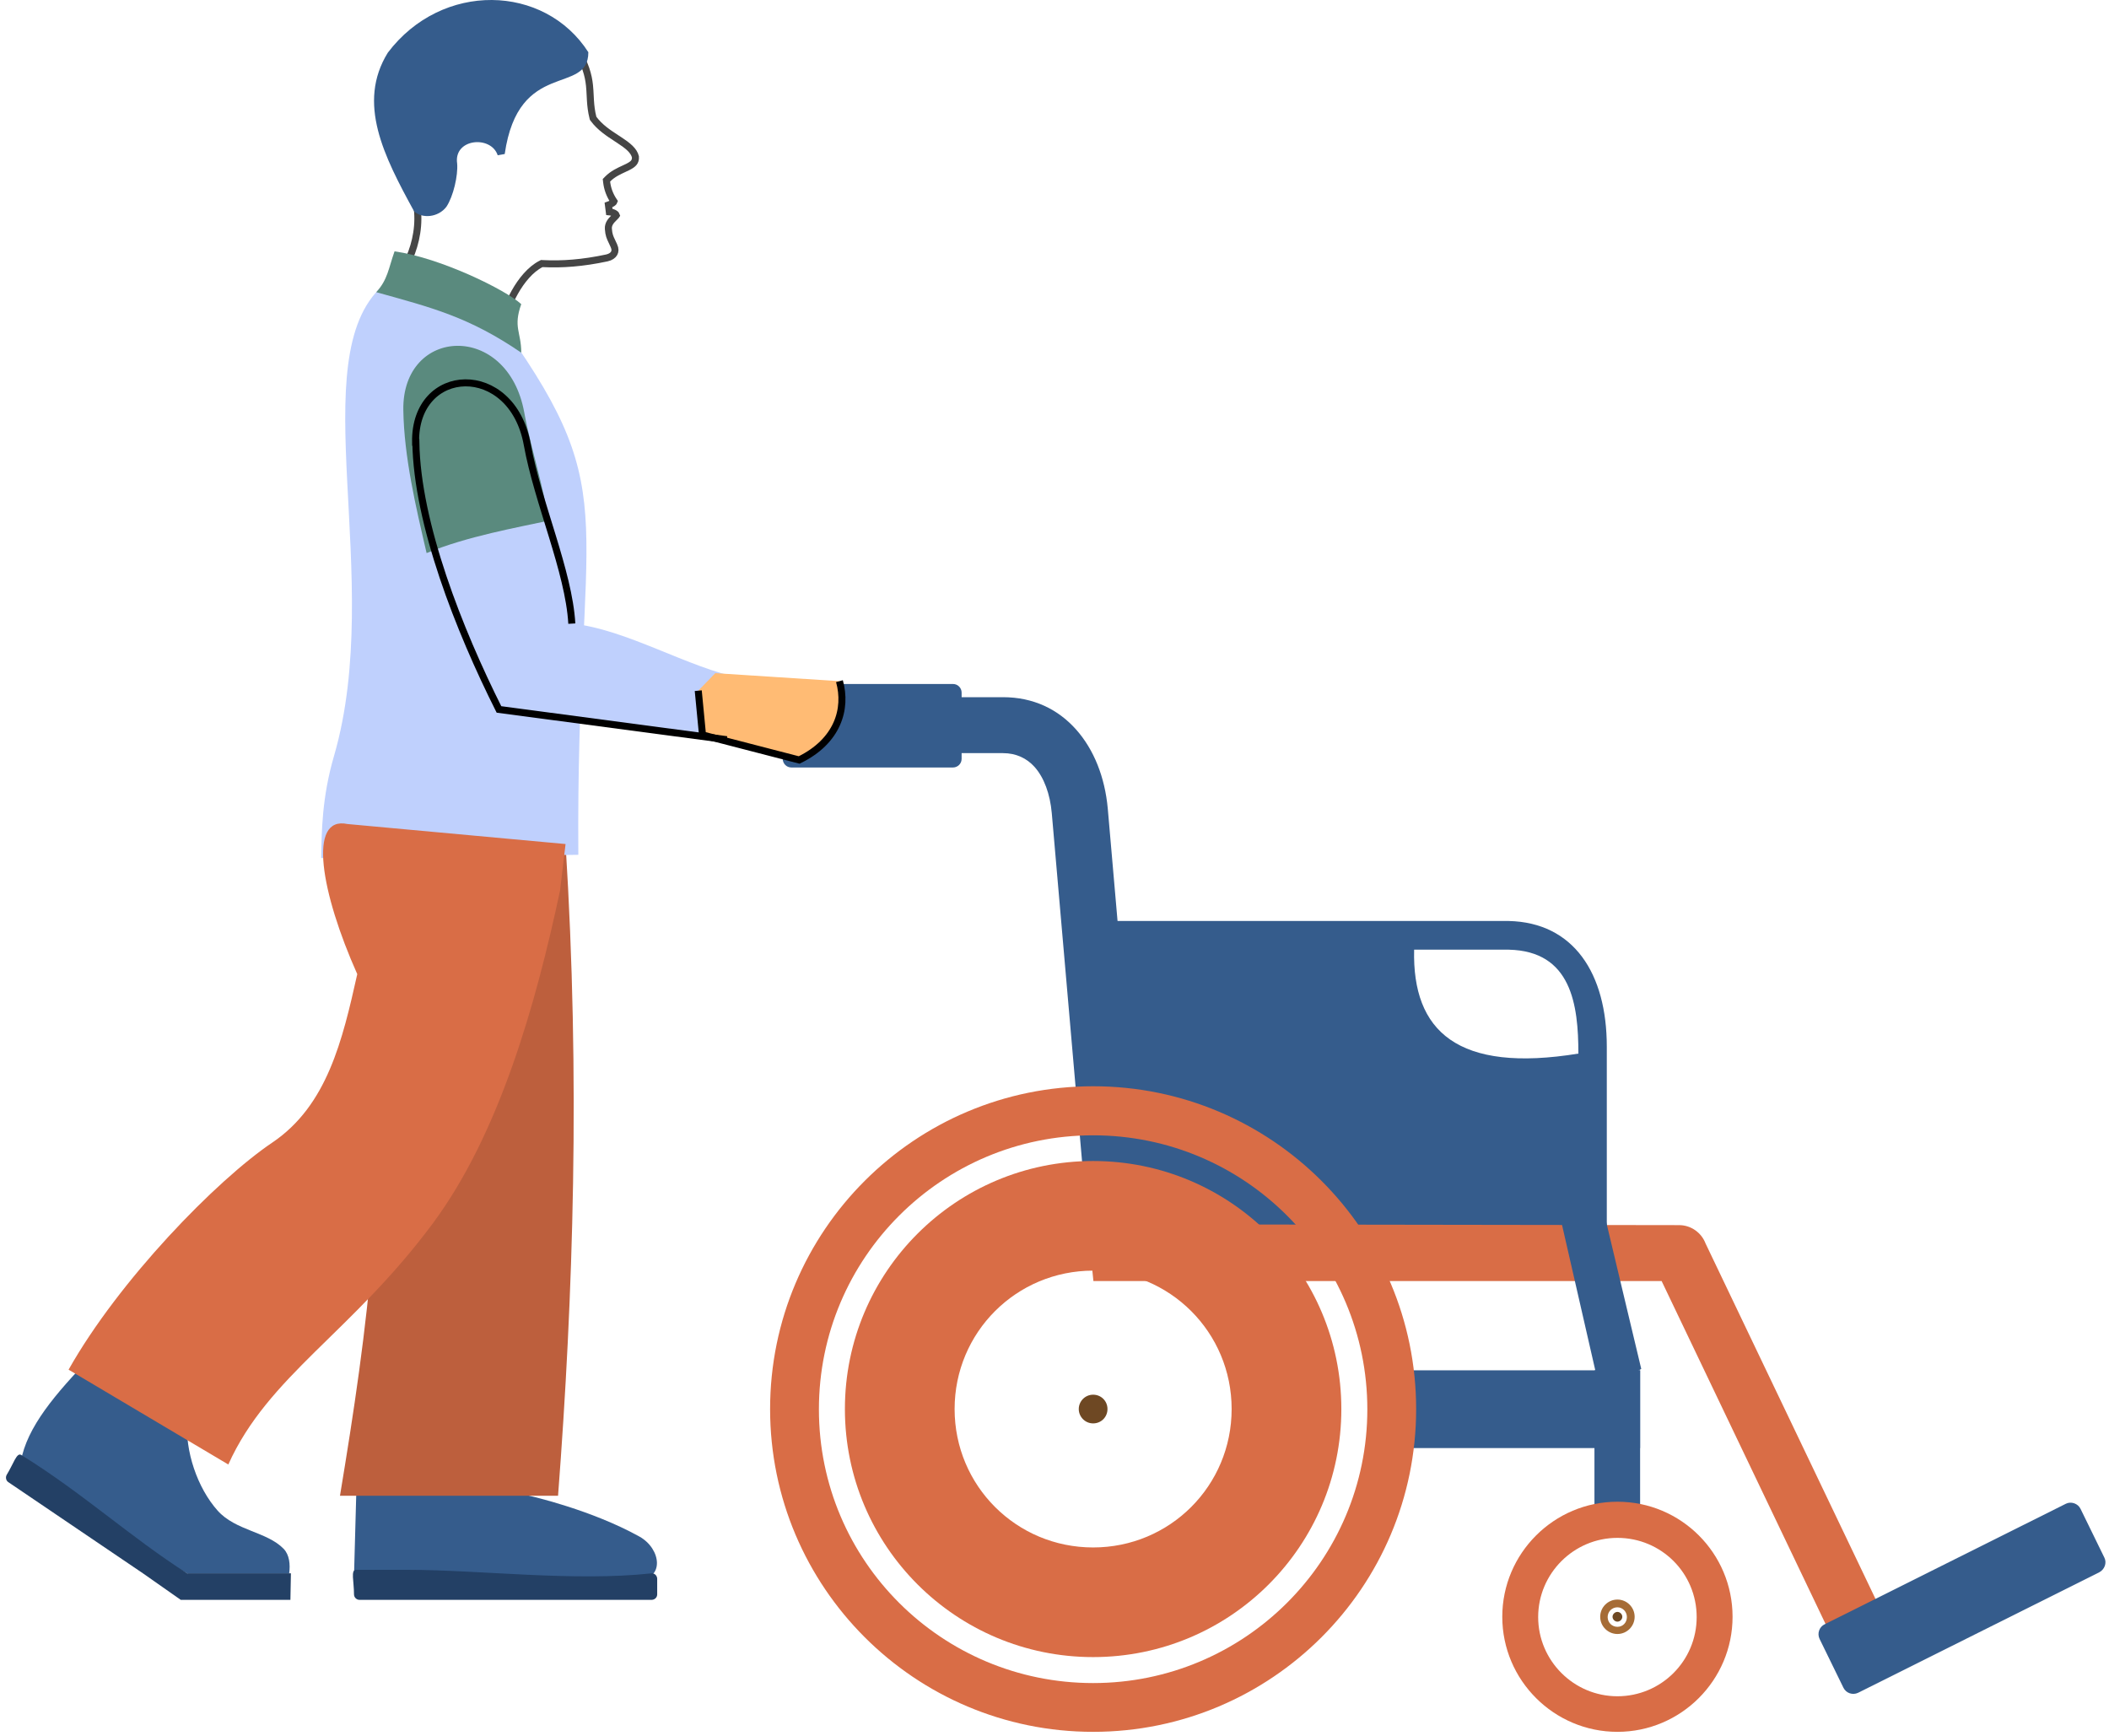 <svg width="300" height="247" viewBox="0 0 300 247" fill="none" xmlns="http://www.w3.org/2000/svg"><path fill-rule="evenodd" clip-rule="evenodd" d="M154.841 175.795L149.613 115.67C149.368 112.936 148.51 110.609 147.162 109.099C146.059 107.874 144.548 107.14 142.669 107.14H133.684V99.18H142.669C146.999 99.18 150.511 100.895 153.084 103.793C155.617 106.65 157.169 110.568 157.577 115.017L162.805 175.141L154.881 175.835L154.841 175.795Z" fill="#355C8C"/><path d="M112.567 97.303H135.562C136.257 97.303 136.788 97.874 136.788 98.527V107.956C136.788 108.65 136.216 109.181 135.562 109.181H112.567C111.873 109.181 111.342 108.609 111.342 107.956V98.568C111.342 97.874 111.914 97.303 112.608 97.303H112.567Z" fill="#355C8C"/><path fill-rule="evenodd" clip-rule="evenodd" d="M228.604 175.223H157.168L153.002 131.018H214.595C223.866 131.222 228.563 138.488 228.563 148.896V175.223H228.604ZM224.52 149.876C224.52 142.937 223.539 135.304 214.635 135.1H201.157C200.871 146.692 207.324 152.692 224.56 149.876H224.52Z" fill="#355C8C"/><path fill-rule="evenodd" clip-rule="evenodd" d="M155.535 182.244L154.718 174.162L238.856 174.285C240.571 174.285 242.042 175.387 242.613 176.897L268.059 230.123C268.998 232.082 268.181 234.45 266.18 235.388C264.22 236.327 261.851 235.511 260.87 233.511L236.364 182.244H155.535Z" fill="#D96D46"/><path d="M233.301 194.938H200.912V206H233.301V194.938Z" fill="#355C8C"/><path d="M233.301 194.938H226.807V218.204H233.301V194.938Z" fill="#355C8C"/><path fill-rule="evenodd" clip-rule="evenodd" d="M233.464 194.734L226.766 166.651L221.211 169.958L227.664 198.162L233.464 194.734Z" fill="#355C8C"/><path fill-rule="evenodd" clip-rule="evenodd" d="M230.074 230.694C230.442 230.694 230.769 230.367 230.769 230C230.769 229.632 230.442 229.306 230.074 229.306C229.707 229.306 229.38 229.632 229.38 230C229.38 230.367 229.707 230.694 230.074 230.694Z" fill="#6E4823"/><path fill-rule="evenodd" clip-rule="evenodd" d="M230.074 227.551C231.422 227.551 232.525 228.653 232.525 230C232.525 231.347 231.422 232.449 230.074 232.449C228.726 232.449 227.624 231.347 227.624 230C227.624 228.653 228.726 227.551 230.074 227.551ZM230.074 228.653C229.298 228.653 228.685 229.265 228.685 230.041C228.685 230.816 229.298 231.429 230.074 231.429C230.85 231.429 231.422 230.816 231.422 230.041C231.422 229.265 230.809 228.653 230.074 228.653Z" fill="#A66C36"/><path fill-rule="evenodd" clip-rule="evenodd" d="M230.074 213.632C239.142 213.632 246.453 220.979 246.453 230C246.453 239.021 239.101 246.368 230.074 246.368C221.048 246.368 213.696 239.021 213.696 230C213.696 220.979 221.048 213.632 230.074 213.632ZM230.074 218.775C223.866 218.775 218.801 223.837 218.801 230.041C218.801 236.245 223.866 241.307 230.074 241.307C236.283 241.307 241.347 236.286 241.347 230.041C241.347 223.796 236.323 218.775 230.074 218.775Z" fill="#D96D46"/><path fill-rule="evenodd" clip-rule="evenodd" d="M155.494 154.528C180.858 154.528 201.443 175.1 201.443 200.448C201.443 225.796 180.858 246.368 155.494 246.368C130.13 246.368 109.545 225.796 109.545 200.448C109.545 175.1 130.13 154.528 155.494 154.528ZM155.494 161.508C133.969 161.508 116.488 178.937 116.488 200.489C116.488 222.04 133.969 239.429 155.494 239.429C177.019 239.429 194.5 222 194.5 200.489C194.5 178.978 177.059 161.508 155.494 161.508Z" fill="#D96D46"/><path fill-rule="evenodd" clip-rule="evenodd" d="M155.494 202.489C156.637 202.489 157.536 201.591 157.536 200.448C157.536 199.305 156.637 198.407 155.494 198.407C154.35 198.407 153.452 199.346 153.452 200.448C153.452 201.55 154.35 202.489 155.494 202.489Z" fill="#6E4823"/><path fill-rule="evenodd" clip-rule="evenodd" d="M155.494 165.162C175.002 165.162 190.803 180.953 190.803 200.448C190.803 219.943 175.002 235.735 155.494 235.735C135.986 235.735 120.185 219.943 120.185 200.448C120.185 180.953 135.986 165.162 155.494 165.162ZM155.494 180.758C144.57 180.758 135.791 189.531 135.791 200.448C135.791 211.365 144.57 220.138 155.494 220.138C166.418 220.138 175.197 211.365 175.197 200.448C175.197 189.531 166.418 180.758 155.494 180.758Z" fill="#D96D46"/><path fill-rule="evenodd" clip-rule="evenodd" d="M293.872 213.918L259.563 231.062C258.787 231.429 258.461 232.368 258.828 233.143L262.218 240.082C262.586 240.858 263.525 241.184 264.301 240.817L298.61 223.674C299.386 223.266 299.713 222.327 299.345 221.592L295.955 214.653C295.587 213.878 294.607 213.551 293.872 213.918Z" fill="#355C8C"/><path fill-rule="evenodd" clip-rule="evenodd" d="M70.228 206.629C71.261 208.622 72.543 211.363 75.143 212.751C75.784 212.893 84.153 214.815 90.955 218.588C94.125 220.367 94.517 224.709 90.706 224.745L59.188 226.24C57.977 226.24 50.356 224.958 50.356 224.211L50.854 206.06L70.193 206.665L70.228 206.629Z" fill="#355C8C"/><path fill-rule="evenodd" clip-rule="evenodd" d="M58.013 223.321C68.269 223.321 81.66 225.029 92.7 223.819C93.128 223.783 93.484 224.175 93.484 224.602V226.809C93.484 227.236 93.163 227.556 92.736 227.592H51.139C50.712 227.592 50.356 227.236 50.356 226.809C50.356 224.958 49.857 223.321 50.641 223.321H57.977H58.013Z" fill="#234065"/><path fill-rule="evenodd" clip-rule="evenodd" d="M46.652 120.534L80.449 120.071C82.55 153.42 81.553 184.384 79.381 212.786H48.361C52.279 189.153 55.555 165.343 52.421 140.963C49.43 135.269 46.046 125.659 46.652 120.534Z" fill="#BD5F3D"/><path fill-rule="evenodd" clip-rule="evenodd" d="M26.637 201.931C26.281 206.451 28.097 211.683 30.946 214.886C33.51 217.769 37.962 217.876 40.348 220.331C41.167 221.186 41.31 222.538 41.132 223.855H26.672L8.759 213.961C7.726 213.284 2.811 208.693 2.954 207.946C3.844 202.963 7.868 198.301 13.032 192.926L26.601 201.931H26.637Z" fill="#355C8C"/><path fill-rule="evenodd" clip-rule="evenodd" d="M26.708 223.819H41.381L41.31 227.592H25.711L20.333 223.819L1.209 210.864C0.852 210.651 0.746 210.152 0.959 209.796C1.921 208.23 2.384 206.558 3.025 206.985C11.679 212.323 18.624 218.73 26.672 223.855L26.708 223.819Z" fill="#234065"/><path d="M73.225 41.575C72.419 43.009 71.836 44.58 71.623 45.889L55.902 40.131C56.941 39.199 57.91 37.669 58.566 35.889C59.408 33.604 59.774 30.802 59.066 28.084L59.049 28.018L59.014 27.959C55.647 22.185 53.769 16.582 56.364 11.055L56.369 11.044L56.373 11.034C60.51 1.079 74 -2.014 81.864 6.8C83.302 9.12 83.701 10.72 83.852 12.141C83.904 12.629 83.926 13.086 83.95 13.559C83.962 13.803 83.974 14.051 83.99 14.31C84.038 15.056 84.121 15.844 84.345 16.73L84.369 16.825L84.427 16.903C85.318 18.12 86.6 18.955 87.709 19.677C87.834 19.758 87.956 19.838 88.076 19.917C88.684 20.317 89.214 20.688 89.624 21.089C90.018 21.476 90.278 21.867 90.389 22.309C90.415 22.706 90.315 22.953 90.161 23.144C89.984 23.364 89.701 23.55 89.293 23.755C89.138 23.833 88.964 23.913 88.778 23.999C88.053 24.331 87.145 24.748 86.431 25.476L86.265 25.646L86.292 25.883C86.402 26.835 86.721 27.753 87.337 28.659C87.319 28.708 87.287 28.752 87.236 28.8C87.124 28.907 86.916 29.03 86.547 29.164L86.672 30.132C86.991 30.161 87.266 30.262 87.452 30.385C87.617 30.494 87.664 30.584 87.675 30.619C87.667 30.632 87.653 30.653 87.63 30.682C87.566 30.762 87.486 30.841 87.378 30.946C87.341 30.984 87.299 31.024 87.254 31.069C86.968 31.355 86.485 31.854 86.539 32.554C86.6 33.422 86.775 33.786 87.044 34.346C87.129 34.523 87.224 34.72 87.327 34.958L87.33 34.965L87.333 34.972C87.542 35.418 87.508 35.777 87.356 36.041C87.199 36.316 86.866 36.571 86.326 36.691C82.876 37.429 79.929 37.639 77.198 37.499L77.064 37.492L76.945 37.553C75.464 38.313 74.166 39.898 73.225 41.575Z" stroke="#454545"/><path fill-rule="evenodd" clip-rule="evenodd" d="M45.69 122.065C45.761 118.399 45.761 113.487 47.542 107.437C54.772 82.345 42.948 50.918 54.416 40.668C58.689 36.86 67.913 44.476 72.009 47.039C88.961 70.956 81.909 73.091 82.266 121.602L45.654 122.065H45.69Z" fill="#BFD0FD"/><path fill-rule="evenodd" clip-rule="evenodd" d="M53.525 41.557C55.164 39.778 55.27 38.141 56.125 35.756C62.678 36.681 71.938 41.237 74.146 43.266C72.971 46.575 74.146 47.216 74.146 50.17C66.703 45.081 61.432 43.764 53.49 41.557H53.525Z" fill="#5A8A7E"/><path fill-rule="evenodd" clip-rule="evenodd" d="M59.152 62.912C59.33 74.514 65.314 89.641 70.976 100.923L103.385 105.229C105.628 102.418 106.59 99.499 105.557 96.51C97.865 95.015 89.139 89.498 81.34 88.715C80.912 81.241 76.496 71.525 75 63.232C72.828 51.273 58.939 51.914 59.117 62.912H59.152Z" fill="#BFD0FD"/><path fill-rule="evenodd" clip-rule="evenodd" d="M83.69 7.426C83.69 13.654 73.754 8.28 71.795 21.911L70.798 22.089C69.837 19.206 64.494 19.705 65.029 23.264C65.171 24.936 64.494 27.926 63.497 29.421C62.322 30.951 60.043 31.129 58.903 30.062C54.594 22.196 50.748 14.651 55.164 7.497C62.856 -2.682 77.458 -2.291 83.69 7.426Z" fill="#355C8C"/><path fill-rule="evenodd" clip-rule="evenodd" d="M57.372 58.356C57.478 65.012 59.152 72.13 60.684 78.679C66.418 76.294 73.718 75.013 77.957 74.087C77.529 69.817 75.499 63.802 74.573 58.676C72.223 45.721 57.194 46.469 57.372 58.321V58.356Z" fill="#5A8A7E"/><path fill-rule="evenodd" clip-rule="evenodd" d="M101.746 95.763L119.411 96.902C120.515 100.852 119.161 105.443 113.677 108.113L99.93 104.554L99.325 98.254L101.746 95.763Z" fill="#FFBB74"/><path fill-rule="evenodd" clip-rule="evenodd" d="M49.43 117.224L80.449 120.071L79.666 126.691C76.211 142.885 71.047 161.25 61.574 174.027C50.071 189.545 38.14 195.738 32.477 208.337L9.756 194.848C16.914 182.142 30.768 167.905 38.745 162.531C46.545 157.264 48.717 147.974 50.819 138.578C45.655 127.011 43.731 116.014 49.43 117.224Z" fill="#D96D46"/><path d="M103.385 105.229L70.976 100.923C65.314 89.641 59.33 74.514 59.152 62.912H59.117C58.939 51.914 72.828 51.273 75 63.232C76.496 71.525 80.912 81.241 81.34 88.715" stroke="black"/><path d="M119.411 96.901C120.515 100.852 119.161 105.443 113.677 108.113L99.93 104.553L99.325 98.254" stroke="black"/></svg>